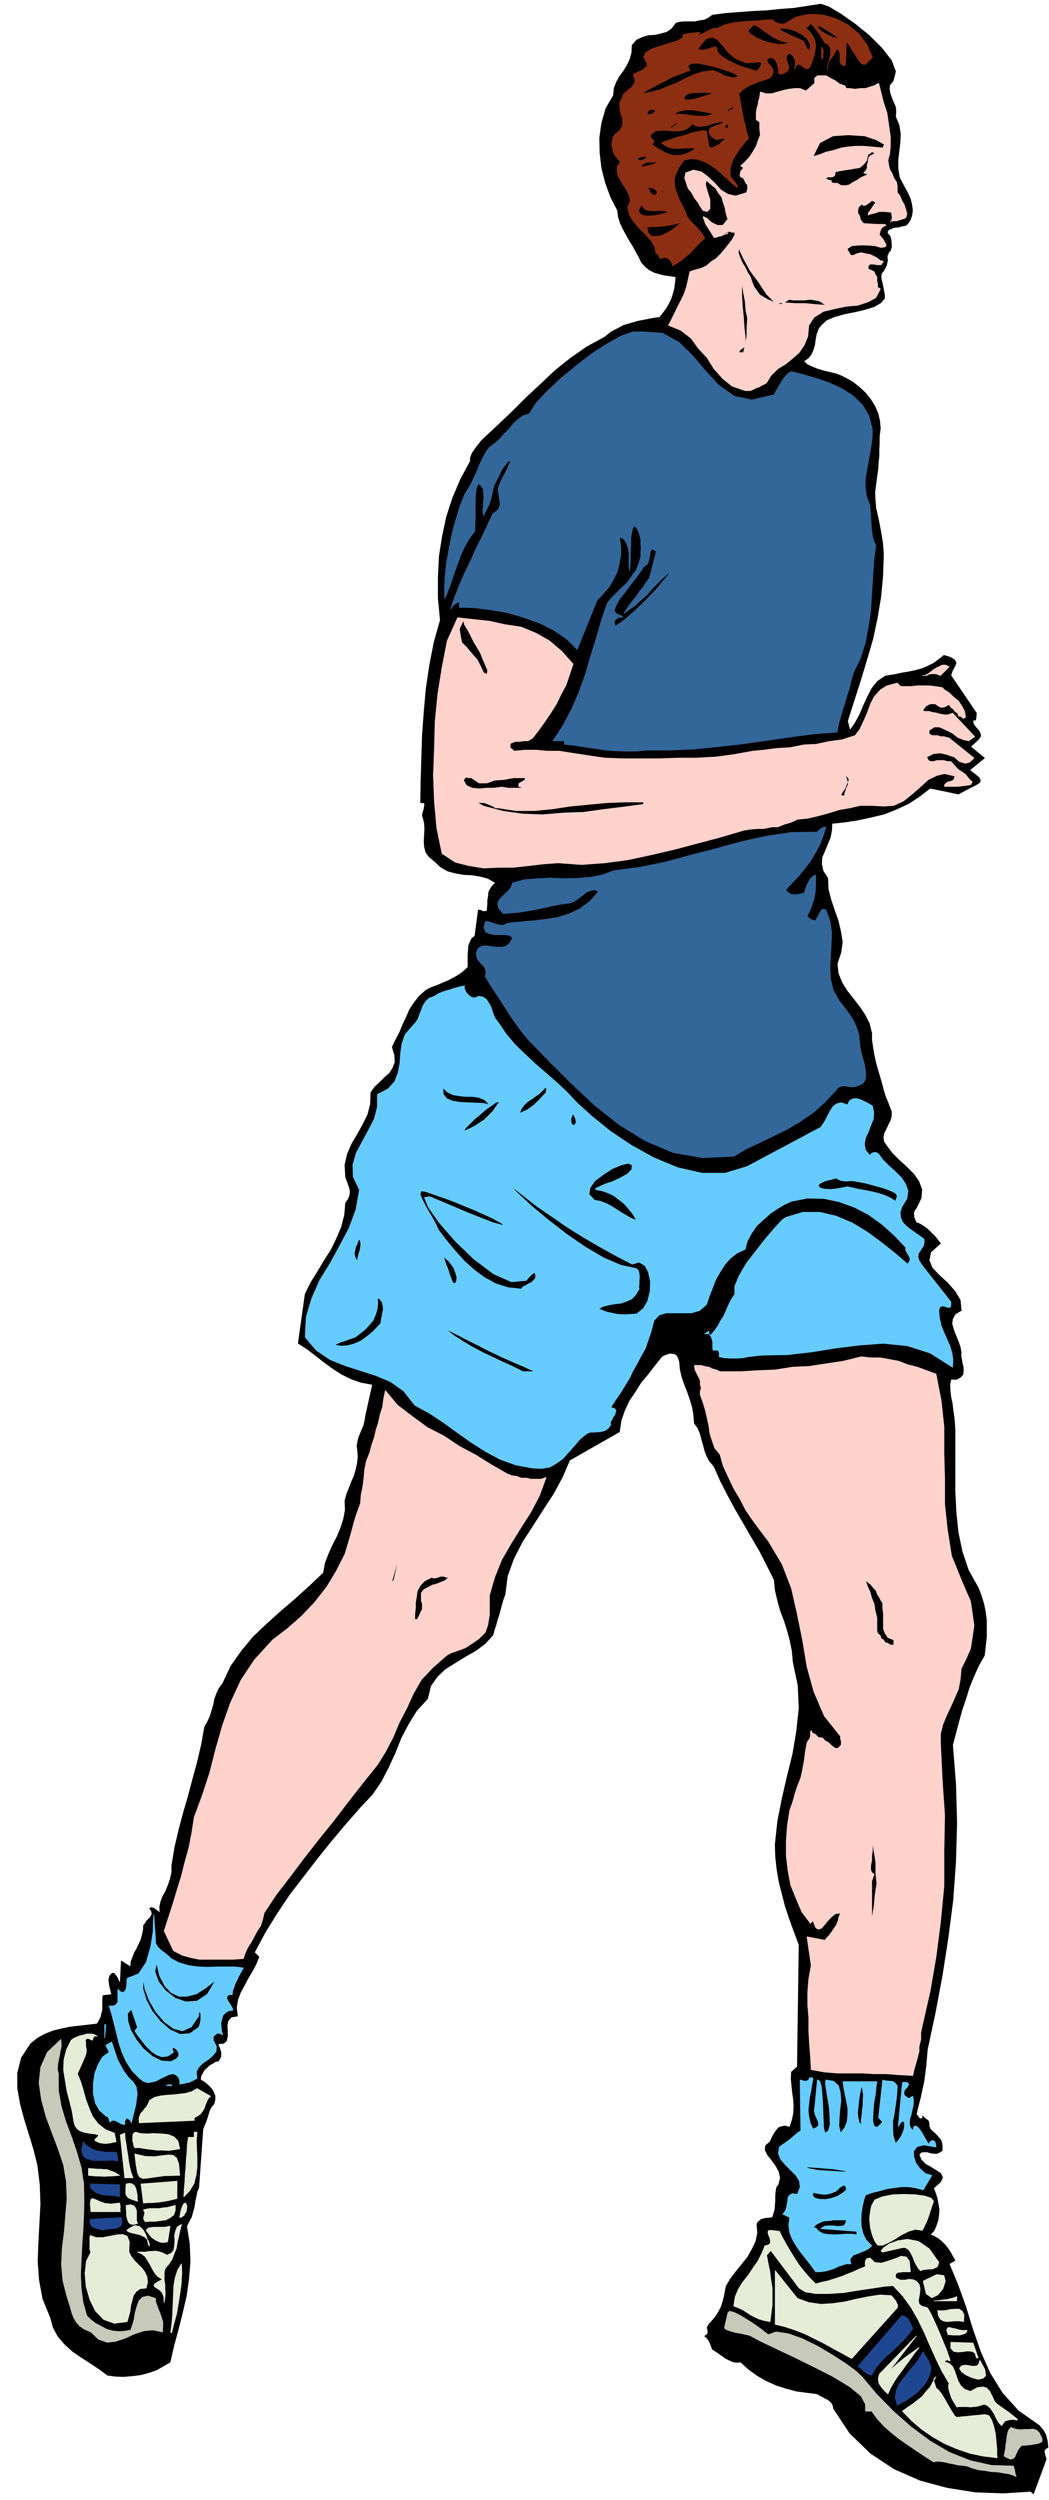 <svg xmlns="http://www.w3.org/2000/svg" fill-rule="evenodd" height="1168.634" preserveAspectRatio="none" stroke-linecap="round" viewBox="0 0 3035 7232" width="490.455"><style>.brush1{fill:#000}.pen1{stroke:#000;stroke-width:2;stroke-linejoin:round}</style><path class="pen1 brush1" d="m2591 338 10 24 4 25-1 25-3 25-3 25v26l4 25 14 27 10 18 8 18 4 17 2 16-2 14-4 12-6 10-7 7-6 1-5 1-5 1-5 2h-6l-6 1-5 1-4 3-6 1-4 4-2 5 2 5 5 5 3 7 1 7 1 8v13l-2 4-1 4-5 5-2 6-2 3v9l1 6-2 6-1 7-4 8-5 9-6 7-1 10 1 9 3 11 2 10 2 11 2 10v11l-11 13-19 11-26 8-29 7-31 6-28 8-24 10-16 15-8 11-5 14-3 15-2 16-4 14-6 14-9 11-13 9 11 10 15 7 15 6 17 5 17 4 17 4 16 6 16 8 19 11 19 15 17 16 15 19 12 19 9 21 5 21 2 22-3 24v21l-1 18v19l-2 17-1 19-3 20-3 24-3 22 1 24 2 23 6 26 5 25 5 27 4 26 2 29-2 63-6 62-10 60-13 61-17 58-18 60-19 59-19 60 7 27 15-21 13-24 11-26 12-26 13-25 16-20 22-15 30-5 18-4 19-3 19-4 19-5 17-7 18-9 15-11 15-12 17 5 11 6 5 5 2 6-2 6-4 8-5 9-4 13 74 109-1 11-1 7-1 2-1 1-2-2h-1l-2 1-1 5 1 6 4 6 5 6 6 7 4 6 2 7-1 6-6 8-22 20 40 33-43 35 16 12 11 9 4 7-1 7-7 5-13 7-18 9-24 13-82-17-31 24-32 21-35 16-35 14-38 9-37 8-38 6-38 4-1 21-4 20-8 19-8 20-8 18-1 20 4 19 14 22 1 31 8 31 10 30 11 31 7 30 5 31-4 30-11 33 3 28 11 27 15 24 19 24 17 22 16 24 12 24 7 28v20l3 20 3 19 4 19 4 16 5 17 5 17 5 17 5 20 3 9v3h1l2 7 6 14 11 29v12l-3 12-6 12-6 13-6 12-3 13 2 13 9 13 15 20 20 20 21 19 21 21 15 21 9 24-2 25-14 29-4 5-3 6-1 5 1 5v4l2 6 2 5 3 6 9 3 10 6 9 6 10 9 8 8 9 9 7 9 8 10-28 25-5 24 9 22 21 22 23 21 22 25 15 25 3 30-17 10-8 14-2 15 5 17 6 16 7 17 6 17 3 16-1 8 2 11 2 12 3 12v10l-1 10-7 8-11 6h-17l-3 17 1 17 2 18 4 18 2 18 3 20 2 20 1 22v175l3 60 6 58 12 57 18 53 28 50 9 23 7 23 5 24 3 24v49l-3 26-3 27-17 30-14 31-13 32-10 33-11 32-9 33-9 34-9 34 9 113 3 112-3 111-8 112-14 109-17 109-20 107-23 108-2 23-2 24-3 23-3 23-5 22-5 24-6 23-6 25 4 5 4 6 4 3 8-4-2-5 6 6 5 4 3 2 3 3 1 2 1 5v6l3 10 6 6 7 6 6 6 7 8 5 6 3 9 1 9v12l-9 6-8 3-9-1-8-1-9-3h-9l-9 1-6 7 6 15 13 13 16 9 16 10 12 8 5 11-6 13-20 18 5 13 5 15 3 16 3 17-1 15-2 16-5 15-6 15-12 13 11 4 12 7 10 8 10 10 8 10 8 12 6 11 7 12-17 10 25 60 23 64 20 65 23 66 27 61 36 58 46 51 61 43 5 6 6 7 4 7 4 8 2 8 2 8 1 9 1 10-6 3-3 4-2 4 1 5 2 9 3 9-37 100-8-7-79 5-81-3-82-13-78-21-75-33-68-45-60-58-47-71-2-10-4-7-6-6-6-4-8-4-7-4-8-4-6-4-31-4-30-4-30-8-28-9-29-13-26-15-25-18-23-21-12 1-11-2-11-5-10-5-11-8-10-7-9-6-8-5-4-11-4-10-6-10-8-7 6-4 3-4v-8l-2-9 5-9 10-11 10-12 8-13 7-13 5-15 4-15 3-16 3-15 12-21 16-21 17-21 17-21 13-23 11-23 5-24-2-25 3-7 5-4 5-4 6-1 6-2h6l7-1 7-1 4-12 3-11 1-13 1-13v-14l1-12 2-12 6-8 5-20-4-18-10-18-11-15-12-15-7-14 1-13 13-11 4-9 4-8 5-9 6-8 6-7 8-3 10-2 14 4 7-21 4-19 1-21-1-19-3-20-2-20-2-20 1-20 17-15 5-353-15-40-13-36-12-36-9-35-9-36-6-35-4-37-1-36 7-66 13-66 15-65 16-65 11-66 7-66-3-66-14-66-3-33-6-30-8-30-9-28-11-29-8-29-7-30-3-30-21-42-21-41-24-41-23-40-24-41-22-41-21-41-18-41-13-15-8-15-6-16-4-16-5-17-4-16-7-16-10-14-2-25-4-23-7-22-7-21-9-22-7-21-5-22-2-23-4-11-4-7-7-4-7-1h-8l-8 3-8 3-6 4-20 25-20 26-20 24-17 27-17 25-13 28-10 29-5 33-144 82-21 49-26 48-30 46-30 47-30 46-25 49-18 50-7 54-5 13-4 14-4 15-4 15-5 15-4 15-5 15-4 15-23 25-27 20-30 17-29 18-29 18-23 22-19 27-9 37-32 35-24 39-21 40-17 43-19 41-21 41-26 38-34 36-43 49-42 50-41 51-40 52-40 52-36 54-34 55-31 58 13 13-8 20-11 21-12 20-11 21-11 20-8 21-4 23 3 25-18 3-9 10-3 14 1 17v15l-3 13-8 7-15 1v6l3 6 2 6 2 7v12l-3 6-4 7-9 2-8 5-9 5-7 7-8 7-5 9-5 9-1 11 8 4 9 7 8 7 8 9 5 9 4 10v11l-3 12-7 8-5 9-3 9-3 10-3 9-3 9-4 9-4 10-12 169-5 12-3 15-3 14-2 15-4 14-4 15-7 13-7 14 8 51 2 52-4 49-7 50-11 47-12 48-13 48-11 48-20 12-20 11-23 8-23 6-25 3-24 2-24-1-22-3-24-18-26-17-26-17-25-17-23-21-19-22-14-26-8-29-22-54-10-54-4-54 2-54 3-56 3-56-2-57-7-56-11-44-13-43-14-45-12-45-8-45v-44l11-44 27-41 20-16 22-12 23-9 25-6 24-5 26-3 26-3 26-3 6-10 5-10 2-10 3-10v-33l1-9 25-3-2-9-2-8-2-8-1-8-1-9 1-7 2-6 5-5 4-2 4 2 4 5 5 7 2 6 3 5 2 2h1l3-62 27 17 1-15 5-13 5-13 7-12 6-13 6-13 4-15 3-15v-10l5-7 5-8 7-6 5-7 3-7-2-8-5-7 5-3 8 3 8 6 9 7-1-17 3-15 6-16 9-16 7-18 6-17 4-19v-19l9-54 12-51 13-49 14-48 13-49 13-48 12-51 9-51 9-16 7-15 5-17 5-16 3-17 6-16 7-15 10-13 24-51 31-44 34-41 39-37 40-36 42-36 41-37 41-39 5-28 10-26 11-25 13-25 11-26 8-25 5-27-1-27 5-18 7-18 7-18 8-18 5-18 4-18 2-18-1-16-2-16 2-13 3-12 5-12 5-12 5-12 3-14 2-13 20-90-33-6-29-10-28-14-25-16-26-19-24-19-25-19-25-16 20-142 16-33 20-32 19-32 20-31 16-33 14-33 9-35 3-35 7-10 4-9 2-9v-9l-3-10-3-9-4-10-3-9-2-35 7-31 13-30 16-27 16-29 14-28 8-31 1-33 11-16 14-13 14-14 15-13 10-16 6-16-1-21-7-23 11-23 11-21 9-22 10-21 9-21 13-20 15-19 19-17 15-8 17-6 16-7 17-7 15-8 16-9 13-10 13-12v-37l1-12 1-13 4-11 5-10 9-7 10-75h6l5 3 5 1 9-1 1-10 1-10v-12l2-11 1-12 5-10 6-9 9-8-22-13-22-6-24-4-23-1-24-4-23-6-21-12-18-17-16-13-9-13-4-16-1-16 1-17 1-17-1-18-4-16-2-6 1-6 2-7 2-7 1-7 1-5-2-4-3-1h-7l1-63 2-65 2-67 5-67 6-68 10-67 13-67 18-64-6-64v-60l3-61 9-57 12-57 18-55 23-54 28-52v-9l3-9 4-8 6-8 6-9 6-7 6-8 7-7 44-41 42-40 40-40 41-38 40-38 44-35 47-33 53-29 17-14 19-10 19-10 21-6 21-6 21-4 20-4 21-3 10-13 9-12 8-14 7-14 5-16 4-15 2-17 2-16-17-3-16-2-16-4-14-4-15-8-11-9-11-12-7-15-9-16-8-15-10-16-9-16-10-18-8-17-6-19-2-18-20-39-15-41-11-43-5-43-1-44 6-43 12-42 22-38 2-21 7-18 9-16 12-16 10-17 8-17 5-19 1-21 13-15 17-8 17-5 19-1 17-4 18-5 14-10 12-16 11-3 13-1h30l14-3 14-2 12-6 11-8 37-5 40-3 39-3 41-2 39-4 40-3 39-6 39-6 23 8 35 21 40 28 42 34 36 36 28 36 12 32-7 27-10 12-1 12 2 12 5 14 5 12 6 14 1 13-1 15z"/><path d="m2524 166-20 20h-8l-7-6-9-12-8-13-9-15-7-11-5-7-2 2-1 6v26l-1 9v9l-1 8-2 9-9-4-4-5-1-7 1-6-1-9v-7l-3-7-5-5-4 6-3 7-5 7-5 7-5 6-3 8-3 9 1 10-1-9 3-10 3-12 3-11v-12l-1-10-6-8-9-5-3-5-5-7-6-10-7-10-8-10-6-8-5-5h-2l-13 13 12 11 9 13 5 13 2 14-2 14-3 15-5 14-5 15-6 7-6 1-6-3-6-4-6-5-6-1-6 4-5 11 2-7 1-7v-12l-3-6-3-6-5-5-5-4-8 5-2 6v7l3 8 2 7 2 7-1 6-3 6-14 8-8 1-4-5v-8l-2-11-3-10-6-10-11-5-10 5-1 5 3 6 6 7 5 6 4 9-1 9-6 11-12 5-12 4-12 4-11 5-12 4-12 7-11 7-10 11 3 18 3 17 3 15 3 16 3 14 4 16 3 15 6 18-11 12-9 12-10 12-8 14-8 13-5 15-3 15 1 17 1 2 4 5 6 7 6 8 3 6 2 4-4-1-8-6-16-15-16-14-16-15-16-11-18-11-19-7-21-3-22 4-15 22-9 19-4 17 1 17 4 16 7 18 9 19 12 23 3 10 6 10 7 8 9 9 8 8 8 9 7 9 7 12-11 10-11 11-11 12-11 12-13 10-12 10-12 8-12 7-3-10-6-8-7-5-8-2-6 3-3 1-3-1-2-2-5-9-6-5-2-16-10-17-17-19-18-18-18-21-12-20-4-20 8-20-4-15-7-15-9-14-8-13-8-14-3-14 1-14 9-13-8-8-6-8-6-10-2-10-3-12 1-11 3-12 6-9 14-12 7-12 1-13-2-12-5-14-2-14v-14l7-14 4-10 8-8 8-7 8-6 5-8 4-7-1-10-4-11 3-3 6-2 8-4 9-4 7-6 6-5 2-5-1-3-10-19 6-13 18-11 25-8 26-8 23-7 14-8 2-8 1-2 5-1 8-2 10-1 9-1 8-1h9l-7 7v2l5-2 10-4 11-6 11-6 11-4 9 1 14-8 17-5 19-4 22-2 21-2 23-1 21-2 22-1 6 6 8 4 4 1 5 1h12l33-20 38-8 39 2 39 11 35 18 31 26 23 31 16 37zm-147-30 3 4 2 8-1 10v9l-2 4-1-1-1-11v-23zm-503 317-9 7-8 4h-7l-3-1-2-4 4-3 9-3h16zm25-132-12 8-8 3-5-2-1-3 2-6 5-3 8-2 11 5zm-27 336 12-1h12l12-1 13-1 12-2 13-2 12-3 13-3-11 9-14 11-17 10-16 8-16 2-13-1-9-10-3-16zm62-43-11 3-14 4-17 3-17 1-16-2-9-6-2-10 9-15 4 9 8 6 10 2 12 1 11-1h12l10 1 10 4zm-60-72 15 2 9 6 3 6-1 6-5 2h-7l-7-8-7-14zm48-74h-10l-9 2-8 3-7 3-9 2-8 2-9 2-8 3 5-9 9-5 9-2h30l8-1h7zm174-115-6 3-8 4-9 3-8 3-8 3-4 5-2 7 5 12 9 7 9 4 5-1 5-1 6-1 6-1h1l-2 5-6 5-8 8-11 5-9 4h-7l-3-4-7-43-7-3-14 3-20 4-23 8-24 6-20 7-15 5-7 3 10 8 12 6 12 2 13 1 12-1 14-1h13l14 2-20 11-18 7-16 2-15-1-15-5-14-7-15-9-14-10 4-6 1-3-2-3-2-3-6-7 2-8 13-9 16-2h15l17 2h16l16-2 14-7 13-12 8 6 11 2 12-1 13-2 12-5 13-3 12-3 11 1zm-23-27-16 6-15 4h-16l-16-1-17-2-16-2-16-1-15 3 18-11 21-4h21l21 4 18 3 15 3 9 1 4-3zm-12-55-7 2-13 4-16 5-16 5-16 2h-10l-5-4 6-9 3-3 9-3 11-2h13l13-1 12 1h9l7 3zm77-50-10 3-10 1-10-3-9-2-10-5-10-5-9-4-9-2-29 4-25 8-24 11-23 12-25 10-24 10-26 7-28 5 17-11 18-9 16-9 17-8 15-9 18-7 18-7 20-7-6-14 10-6 19-1 27 5 28 7 28 9 22 8 14 9zm60-42 4 2 1 3-1 4-2 5-7 8-3 5-6-2-14-4-19-6-22-8-22-11-19-12-12-13-3-14h-7l-7 2-7 2-6 3-8 1-7 1-6-1-6-3 23-28 19-6 15 8 16 18 16 20 23 18 28 11 39-3zm85-55-15 4h-18l-22-4-20-6-20-9-14-9-9-8 1-5 12-13 5-2 7 3 9 6 12 9 13 9 17 11 19 8 23 6zm62 7-2 10-2 4-3-1-3-4-4-7-3-7-3-5v-2l-55-25-14-8 1-3 9-2 17 3 19 6 19 10 15 13 9 18zm25-57 38 23 16 12-2 2-12-3-18-8-16-10-10-10 4-6zm-262 294 2 1-5 1h-9l3-6 2-3 1-3h2l1 2 3 8zm18-57-7-1-5 3-6 3-3 3-2 1 3-2 5-6 12-11-6 2-5 6-5 5-2 5-1 3h3l6-3 13-8z" style="stroke:#8c2e12;stroke-width:2;stroke-linejoin:round;fill:#8c2e12"/><path d="M2444 248h0l5 8h10l15 2 15-2h15l15-5 10-3 13-7 2 7 5 20 7 28 10 30 5 34 5 35v30l-2 20-5 18 2 14 3 13 7 12 5 13 8 12 2 13v17l8 10 5 13 7 12 5 15 3 12-3 10-5 3-22 7h-13l-5 3 3-3 2-7v-5l-2-13-20-2h-15l-15 5-10 2-7 3v-5l7-10 15-22-7-3-5-2-5 5-3 2-7 5-3 2h-7l-3-4-10 9-2 8v10l5 7 2 10 5 8 5 5h5l35 2h20l5 3h-3l-10 7-4 8-3 12 12 15 8 15-3 5-12 2-17-5-23-2h-22l-23 2-12 8v5l2 2 3 5 2 3v2l3 3h7l10-5 13-3 12 3 13 2 10 5 10 5 10 8 9 2-7 10h-12l-8-2h-12l-5 5v10l7 2 10 5 3 8 5 7v13l2 7v10l8 5-13 25-22 12-30 10-33 3-34 7-33 8-27 17-15 23-3 32-10 25-15 22-17 15-22 18-23 14-20 20-12 20-8 5-7 3-8 5-7 2-10 5-7 3h-15l-38-13-27-22-25-28-20-32-25-27-22-30-30-23-35-14 8-15 9-18 8-17 12-23 8-17 7-20 5-22 5-23 15-5 18-5 15-7 15-13 12-7 15-15 15-18 17-22 8-15v-7h-8l-7-3-13 5-5 3v2l13-5-3 3h-2l-8 2-5 3-10 2-7 3h-5l-3-5-22-35-7-20h2l10 5 13 12 17 8h15l15-18-5-15-3-17-5-15-5-17-10-13-7-12-12-10-15-13-3 10 3 13 5 17 5 15v27l-8 8-12-3-8-12-7-12-10-13-8-15-10-12-5-15-5-15 3-15 22-8 23 5 20 15 19 18 18 20 20 12 22 5 33-10v-5l2-5v-12l-5-5-2-5-3-5-2-5-8-3-2-5v-2l2-8v-2l3-3 2-2 3-5-8-5 13-12 12-13 10-15 10-17 5-15 7-18-2-17v-20l-10-7v-20l2-13 3-10 2-12 3-10 2-15 15 5h18l17-5 18-5 15-3 15-2h17l17 7 25-22v-15l8-7h25l12 7 15 8 12 9 15 5zm337 4322 14 33 13 29 5 35 5 35-5 35-5 32-13 30-14 28-3 32-5 27-12 28-10 22-13 28-10 24-7 28v27l5 105 7 104-2 105v99l-10 105-13 100-17 99-22 97-5 23v20l-5 20v14l-5 20-5 18-5 17-3 15-40-2-37-3h-35l-35-2h-72l-37-3-38-7-2-38-3-37-2-37v-38l-3-37v-37l3-38 7-39-12-83 52 10 5-7 8-8 7-10 8-12 5-7 5-13 2-10 5-12-15 2-10 8-12 12-8 10-10 12-10 3-7-5-8-20-7 8-25-33-17-40-15-37-8-42-5-43v-44l3-43 7-45 8-22 7-25 7-22 10-25 5-23 5-27 3-25 5-27 2-3 3-5 2-2 3-8v-12l2-5 3 7 10 5 7 8 13 2 7 8 10 5 10 10 10 7h5l5-2 2-3 5-5v-12l-2-5v-8l-47-59-30-70-20-72-13-78-15-74-17-75-27-70-40-67-23-30-22-30-20-29-17-33-18-30-15-32-15-32-10-35-15-18-7-20-7-22-3-22-5-23-5-22-7-23-8-22v-10l3-10-3-10v-12l-5-10-5-10-5-10-2-13h20l10 3 12 2 10 5 12 3 10 5h60l50-3 50-2 50-8 47-2 52-8 47-7 53-13 27 3h28l27 5 27 5 25 10 28 7 27 10 27 10 15 77 8 75v75l2 74v75l8 75 12 75 28 69zm-1201-296-19 52-25 48-30 47-28 45-27 47-20 50-15 52v57l-5 30-7 20-18 18-17 12-23 15-19 7-23 8-12 7-40 35-33 35-24 42-18 40-22 42-18 43-22 42-23 37-44 55-43 55-42 55-42 52-43 55-39 52-40 52-35 53-5 22-5 15-10 15-8 15-9 17-10 15-8 18-5 15-30 2h-97l-25-5-25-7-25-13-27-57 12-37 13-40 12-40 13-42 10-40 12-43 8-42 7-45 23-62 22-67 17-67 20-70 23-65 30-65 39-59 53-58 42-32 42-37 38-40 35-45 27-45 25-49 15-50 15-55 7-20 8-22 2-25 5-25 3-23 2-24 5-25 10-25 5-20 8-23 5-22 7-22 5-23 7-22 3-23 5-24 35 42 42 32 45 33 47 24 45 30 47 25 45 28 47 27 13 5 15 2 12 5h15l13 3h30l14-5zm78-2353-10 30-10 30-15 28-13 27-17 27-17 25-18 25-17 22-13 8h-12l-13 2h-12l-13 5-2 3v10l12 10 30-3h33l32 3h35l32 5 33 5 32 5 35 5 52 2h107l55-2h52l55-3 52-7 55-10 32-3 38-5 37-2 40-8 37-2 38-8 37-5 37-12 13-17 12-25 10-23 10-27 10-20 18-20 19-12 30-8 10 10h30l18-2h34l18 2 20 3 7 7 13 8 12 12 15 12 10 15 8 15 2 13v5l-7 2-5-5-8-2-2-8-8-5-5-7-7-5-5-8-15 8h-10l-8-5-7-5h-15l-13 7-9 13 7 2h12l10 3 13 2 10 3 12 2h10l13-5 64 68-17 12-15-3-17-7-15-12-20-10-18-8h-15l-15 10v10l8 5h17l8 3h10l7 2 8 2 72 58-13 12-12 3-17-5-15-13-20-7-20-5-20 2-20 10 5 10 7 3h8l10-3h20l10 3h10l20 22 22 15 12 15 8 7-5 8-13 2-24 3h-38v-5l5-5 5-3 8-2h2l5-3 3-5 2-7-30-7-22 5-25 12-22 20-25 22-25 20-28 13-30 2-34-2h-33l-30 7-30 5-32 10-30 8-30 7-30 3-19 9-18 5-20 8h-17l-23 5h-20l-22 2-17 3-68 20-64 17-68 18-64 15-70 15-67 9-67 5-68-5-42 3-42 5-45 5h-42l-45 2-43-7-39-10-38-25-15-72-7-77-3-77 3-80 2-77 8-80 12-75 15-77 30-67 45 5 47 5 45 10 47 7 43 18 39 22 35 30 33 37zm1063 33-8-3-7-2h-13l-7 2-5 3h-12 7l10-5 10-8 10-7 10-5 10-5h10l10 5-25 25zm-570-934h-13v-2l3-5 2-3 5-2 3-3 5-5v-27l-3-25-2-30-3-30-2-30v-22l2-17 3 27 5 25 2 27 5 23-2 27v25l-5 25-5 22zm132-154 12 2h32l18-2 12 2 15 3 10 7 8 5-30-2-30-3h-30l-27-2h-30l-23-10-22-13-17-24-5-13-5-15-8-12-7-15-8-13-7-15-5-15 2-17 3 12 12 25 18 33 24 32 23 35 22 22 20 8 23-15zm251-423-15 7-5 5-2 8v5l-3 9v10l-5 8-5 5 13 5-13 5-10 5-10 7-10 5-12 8-10 2h-13l-12-7h-12l-5-3v-5h-5l-5-2-5-3-3-2h3l5-3h12l5-2 3-3 2-10 10-2 15-3 15-2 17-3 13-2 12-10 8-10 5-20h5v-2l5-3h5l2 3h5zm-12-18-23-2h-22l-23 2-20 3-22 7-22 5-20 8-18 5 20-40 38-20 44-3 48 3 35 12 22 13-5 10-32-3zm-78 1877h-10v-5l3-5 7-10 3-7 5-13-3-10-5-12 8 8 5 7-3 7v8l-5 10-2 7-3 8v7zm-1003 35 52 8h53l52-5 52-8 52-5 53-5 52-2h55v7l-60 8-57 7-57 8-58 2-59 5-58-2-57-8-57-15-13-7-2-5 5 2h12l13 5 12 5 8 5h7zm60-70v8l7 2 3 3h5-45l-20-3-22 3h-20l-23 2-20-2-17-8-8-15 3-5 5-4 7 2h8l7 5 8 5 7 5h23l22-8 27-2 28-5h35l-3 7-17 10zm-102-321-8-17-10-20-15-17-15-18-15-15-4-20-3-20 12-25 3 13 12 20 15 30 18 30 12 29 10 23-2 12-10-5zm-180 2674v10l3 10v15l-5 10-3 7-4 8-3 5h-7v-15l2-18v-15l3-19 2-15 10-18 12-12 20-10 5 2h5l8-2 7-3h10l8 3h7l-12 10-13 5-12 5-10 2-15 8-10 5-8 10v12zm-87-40 25-87-17 77-8 10zm1397 842-7-5-3-8v-12l3-15v-13l2-15v-29l5 32 5 30v32l3 30-5 32-3 33-5 30-2 29v-131l7-20zm57-678v15h-10l-7-5-8-2-5-8-7-4-2-8-8-7-2-8v-37l-5-20-3-20-7-17-5-18-8-17-5-18 8 8 7 5 8 10 7 7 5 13 5 7 5 10 5 7v15l2 15v45l5 13 8 12 17 7z" style="stroke:#ffd2cc;stroke-width:2;stroke-linejoin:round;fill:#ffd2cc"/><path class="pen1 brush1" d="m1956 358-14 10 14-10z"/><path d="m2327 2584 2-8 3-8 3-9 4-6 3-8 6-6 5-5 7-3v29l-1 16-2 16-4 15-5 15-6 14-7 15 5 4 6 5 6 2 8 1 3-6 3-5 3-7 4-6 3-6 4-2 4-1 6 3 11 30 5 33-1 34-2 35-2 34 2 34 8 32 18 32 10 12 10 13 9 13 10 15 7 14 6 16 4 16 2 18 1 13 3 16 5 18 5 18 3 17 1 16-2 12-6 10-13 6-12 4h-10l-9-1-10-2-9 1-9 4-8 10-32 34-34 30-37 25-37 22-39 19-39 19-39 18-37 22-91 4-85-15-80-34-75-46-72-57-66-62-65-65-61-63-19-23-16-22-16-23-14-22-15-23-15-23-15-23-14-23 2-13-2-10-6-9-7-7-8-9-4-9-1-12 6-13 10-6 13-1 14 2 16 2h14l13-3 11-9 8-15-8-7-13-2h-31l-15-3-11-5-5-12 4-18h8l8 2 8 3 9 3 8 2 8 1 7-2 8-4 35-4 37-3 36-4 37-6 33-10 32-15 29-22 25-28-12-5-11 2-11 4-10 8-11 8-10 8-11 6-11 3-25 3-24 5-23 5-23 5-24 4-23 4-24 2-23 2-13-15-3-12 3-11 8-9 10-10 10-9 8-11 4-12 34-9 37-3 38-2 40 2 38-1 38-3 35-7 32-12 75-10 75-15 73-20 74-19 72-20 73-16 73-11 75-1 6-7 5-3 5-3 9-2-8 25-10 26-13 24-14 24-17 22-18 22-19 20-18 19 5 6 6 5 7 2 7 2 6-1 8-1 7-2 8-1zM1862 960l55 4 47 26 40 39 38 45 38 41 44 31 51 11 65-15 4-9 6-9 5-10 6-9 5-9 7-8 7-8 10-5 35 9 38 11 37 13 37 17 31 20 27 26 19 32 10 39-1 28-4 28-5 28-5 28-5 27-1 27 4 27 10 28 1 15 1 16 1 14 1 15 1 13 2 14 3 13 7 15-6 44-3 48-3 48-3 49-7 47-9 47-14 44-20 41-6 21-5 22-7 21-6 22-7 21-6 21-6 21-4 23-67 5-68 9-70 10-69 10-71 8-70 7-69 3h-66l-31 3h-30l-30-1-30-2-30-5-30-4-30-5-28-3v-10h-33l30-46 25-48 21-49 18-50 15-52 16-51 15-52 17-50 12-15 15-15 15-15 16-15 13-18 12-17 8-19 6-21v-13l1-12-1-12v-12l-3-12-3-10-5-10-6-8-6 5-3 13-3 17v20l-1 20v21l-1 18-1 15-2-8v-42l-3-16-5-14-8-11-12-6 4 26v26l-4 24-6 25-11 22-13 22-17 20-18 19-57 142-31-31-37-25-42-21-45-16-48-14-48-8-47-6-43-1v-14l-2-2-3 2-5 2-5 4-5 6-5 7 12-36 14-35 15-35 17-34 15-34 17-34 16-34 16-34 10-7 7-7 3-9 1-8-2-11-1-9-2-10-1-9 3-12 5-11 5-11 6-10 5-11 5-10 4-10 4-10-9 5-7 9-8 10-6 12-6 12-6 12-6 12-4 13-2 10-2 11-3 10-3 11-5 9-4 9-5 8-3 9-2-15 1-14 1-14 1-12-1-13-1-10-6-10-8-6-6 14-2 17-1 18v55l-1 16v17l-17 23-13 23-11 24-9 25-9 24-8 25-9 25-11 27-1-31 2-35 4-38 7-39 8-41 11-41 12-40 14-36 10-16 10-17 8-18 8-17 7-18 9-18 9-18 11-15 15-11 15-13 13-15 14-14 12-15 14-13 14-10 18-6 20-31 32-34 39-37 44-36 45-35 45-29 41-23 35-12h30zm17 712-9 12-9 14-10 12-9 14-10 12-10 13-9 13-8 13 16-12 17-12 16-15 17-15 15-17 16-16 16-16 16-14 7-7-5 9-16 19-23 28-29 30-31 30-30 26-27 19-3-13 4-7 7-5 8-1 4-1 2-1-6-3-14-6-5-9 5-14 11-20 17-21 17-23 16-20 12-17 7-11 8-5 5-7 3-11 2-10 1-10 3-7 5-1 10 6-20 77z" style="stroke:#369;stroke-width:2;stroke-linejoin:round;fill:#369"/><path d="m1384 2882 13 2 10 7 6 9 7 12 4 12 4 12 5 11 8 10 23 34 27 32 28 27 30 28 30 26 31 27 30 28 30 32 42 38 53 43 61 41 67 37 68 28 70 16h67l63-19 214-114 6-9 7-11 7-14 7-13 8-13 11-8 13-3 18 6 6-12 9-5 9-1 10 2 10 4 10 5 9 5 9 5 4 19-1 19-8 19-7 19-8 17-3 18 3 17 13 16 4-6 7-3h7l7 4 12 17 18 18 18 16 18 18 12 18 7 20-3 22-15 25-5 16 2 15 5 12 10 11 11 9 14 10 13 9 14 10 1 10-2 9-5 8-5 8-5 7-1 10 3 11 10 15 82 104v11l-2 5h-6l-5-1-7-3h-6l-6 3-3 10 2 22 5 22 8 20 9 20 8 18 6 20 3 20-1 22-65-41-66-21-69-7-69 5-71 9-69 11-69 8-65 1-17 1-16 2-16 2-16 3-17 1h-17l-17-1-16-3v-11l-2-6-3-2h-13l-1-8v-18l-2-6-2-6-3-5-4-5h-12l12-7-1 7 6 5 11-13 10-14 8-15 9-14 7-16 7-16 8-16 10-15v-23l13-31 21-36 28-36 28-36 26-30 20-22 11-8 50-15h49l47 11 47 20 43 26 42 31 39 31 36 31 5-7 2-6-1-6-2-5-4-6-3-6-3-6 1-6-34-36-36-32-39-28-41-21-44-16-44-9-47-1-46 9-20 9-20 12-21 14-20 18-20 18-15 22-12 22-6 24-24 11-19 15-16 18-14 22-13 23-9 24-9 23-8 24-20 17-23 7h-73l-21 6-15 16-8 31-17 50-12 21-12 23-12 21-11 23-13 21-13 21-14 20-13 21 10 2 5 5-1 5-2 8-5 7-4 8-4 7 1 8-7 9-7 6-8 3-8 2h-10l-9 1h-10l-10 4-20 16-16 19-17 19-16 18-19 14-19 11-24 4-26-1-48-9-45-16-43-23-41-26-41-29-40-29-41-27-42-23-32-41-38-27-43-18-44-14-46-15-42-17-40-27-32-38 3-58 16-54 23-52 30-49 28-51 27-51 20-54 10-57-18-38-1-35 10-34 17-32 18-33 17-33 9-35v-36l31-16 19-21 10-26 5-27 2-29 4-28 9-26 18-21 11-12 8-11 5-14 5-12 5-14 7-11 10-10 16-6 9-6 11-5 11-4 12-3 11-4 11-3 11-3 11-2-1 6 3 8 4 7 7 7 6 4 7 3 7-1 7-4zm968 3130-3 18-3 19-4 19-2 19-2 18 2 18 4 18 8 18 11-5 5-5v-8l-2-7-4-9-4-9-2-9 1-8 8-82 6 3 5 14 2 21 2 27 1 27 1 27 1 21 4 14 10-7 5-18-1-25-2-27-5-29-4-25-2-17 2-6 22 4 14 13 5 19 2 24-3 25-2 25-1 23 5 21 12-16 7-17 2-20v-19l-4-21-4-20-4-19-2-17h98l-2 12-2 22-5 28-2 28-1 24 4 15 9 3 16-15-12-13 12-109 5 2 6 1h6l6 1h5l5 3 4 3 5 7-1 20-2 21-3 20-3 21-4 20v21l1 21 7 23 9-10 8-12 6-14 3-13v-11l-2-5-7 2-9 13 12-127h13l5 4-1 4-4 7-6 6-3 8 1 8 10 8 4 1 4-1 3-3 4-2 2 13-1 14-3 13-3 14-4 12-1 12 2 11 8 11 3-12 6-2 7 5 8 11 7 12 7 12 5 9 4 4 3-7 4-3 3-1 3 1 2 1 3 4 1 5 1 8-35-6-20 5-10 13 1 17 6 18 13 17 15 13 18 5-25 42-22-6-21-3h-21l-21 3-21 3-21 6-21 5-19 7-5 15-4 18-3 19-1 21 1 19 5 20 9 18 16 17-9 8-11 6-11 4-11 5-10 3-7 7-4 7 3 12h-14l-12 4-12 4-12 6-13 4-12 3-13 2h-14l-13-18-14-18-15-19-13-18-12-20-8-20-3-22 3-22-20-10 6-7 4-9 2-11 2-10 1-11 5-7 8-4 14 2 8-21-2-18-10-16-15-15-16-16-13-15-7-17 3-19 8-6 9-6 8-6 8-6 7-6 7-6 7-6 8-5-2-147 10 3 7 1 4-2 4-2 1-4 2-2 3-1 6 2zM450 5613v8l4 8 5 6 7 7 7 5 8 6 7 6 7 7 23 12 27 8 28 4 29 1 27-1h52l23 3-5 9-5 9-5 9-4 10-5 9-3 10-4 10-1 11-11 1-4 4-1 5 3 8 4 6 5 8 4 7 2 6-13 2-9 6-7 7-3 11-3 11 1 12 1 11 3 12-5-4-5-1h-6l-4 3-7 7v10l9 18-1 15-10 12-13 11-15 10-12 12-7 13 2 19-5 3-5 3-7 3-6 3-8 1-6 2-7 1-6 1v-10l-3-9-7-7-8-4-13 2-12 6-13 6-12 7-13 3-12 2-12-4-12-9-22-23-16-25-12-27-9-27-7-29-7-28-7-27-7-23h10l8-2 4-5 3-5v-36l8 7 7 2 4-3 4-5 2-9 1-8v-9l1-7 33-13 22-33 13-45 7-44 1-35 1-14 1 16 4 58zm-70 528-3-7-6-5-4-1-3 2-3 6v10l-7-1-5-2-5-3-4-2-5-3-4-1h-7l-6 5-2-6-1-5-4-5-5-2-18-16-12-21-6-27v-28l4-30 10-27 13-22 19-13-10-20 17-10 17 51 17 32 15 20 14 14 8 13 3 19-4 32-13 53zm117-107-11-1h-4l-1-1h3l3-1h8l2 3zm-194-177h3l-3 38v-38zm941-2395-16 2 12 29 31 44 47 54 53 51 57 43 52 23 43-4 5-7 6-6 6-6 8-4 2 9-1 8-5 6-6 6-9 4-8 5-8 4-5 6-38-4-35-11-33-18-30-22-29-26-26-29-25-30-23-30-8-17-10-19-12-20-11-20-9-18-4-12 4-8 13 2 74 26 66 27 51 23 31 17 2 5-30-8-69-27-113-48zm585 195 20-6 17 10 10 19 6 27-1 28-7 29-13 22-19 15-13 1-14 1h-15l-14-1-15-3-14-3-14-5-11-5 13-7 16-4 17-3 18-2 15-5 16-7 12-12 10-17-1-6 1-8v-10l1-10-1-11-2-8-4-5-6-2-41-9-49-21-53-31-54-37-53-41-48-40-40-37-28-28 41 32 42 33 44 30 45 31 45 28 46 27 47 26 48 25zm-413-461-17-4-21-1-24-1-23-1-23-4-16-7-10-13v-19l12 13 17 8 18 3 21 2h19l18 3 16 7 13 14zm30-10-10 14-10 15-12 12-12 12-15 10-14 9-16 8-16 7 6-10 12-12 14-14 17-14 16-14 16-11 13-9 11-3zm134-25-9 9-8 9-9 9-9 9-10 7-10 7-11 5-11 5 5-13 8-11 9-9 12-8 11-8 12-8 9-9 9-9 3 1v5l-1 5v4zm78 60 7 14 2 12-3 6-4 3-5-3-3-6v-12l6-14zm69 221 16 3 17 6 16 8 16 12 14 11 13 15 12 15 11 18-15-5-14-8-15-9-14-9-16-10-15-8-17-6-16-3-16-17 3-19 14-20 24-18 26-17 26-11 20-5 12 5-1 13-12 13-20 11-23 11-24 8-17 8-10 5 5 3zm752-24 7 1 16 3 19 5 22 6 20 6 17 7 12 6 4 8-5 15-16-10-16-7-18-6-17-4-19-4-18-3-18-4-17-4-24 5-23 3-19-1-13-3-6-7 4-6 17-8 32-8 6 4 7 3 7 1 8 1 7-1h15l9 2zm-966 550-30-15-29-13-29-14-28-13-30-16-27-16-28-18-25-20 32 16 33 17 32 16 33 17 32 15 33 15 33 14 33 15h-35zm-204-259-4-11-4-10-3-10-3-9-4-9-3-9-3-9-3-8 17 15 13 17 6 15 4 14-1 10-3 7-5 1-4-4zm-341 182 5-3 7-3 6-3 9-2 7-3 8-3 9-3 9-3 14-11 14-11 12-13 11-13 7-16 5-16 2-17-1-17 8 5 6 9 2 9 1 11-2 10-2 11-2 9-1 10-13 14-14 14-15 12-17 12-19 8-18 5-19 1-19-3zm72-307 3 8 1 8-1 8-1 8-3 8-2 8-2 8v9l-6-8-3-8-1-9 2-8 2-9 4-8 3-9 4-6zM398 5865l-8 10 8 12 12 16 13 16 15 15 14 10 16 6 17-2 17-11-4-10 3-4 5 2 7 6 4 8v9l-7 8-15 8-28-2-26-13-26-22-20-25-17-29-8-26-1-22 11-13 18 53zm177-33v-9l2-3 2 1 2 6v16l-2 11-4 11-26 18-28 2-29-13-27-23-25-31-17-33-10-33 2-29 4 30 13 34 19 33 25 29 26 19 26 7 25-11 22-32zm49-104-24 41-30 20-33 2-31-11-28-22-20-26-10-29 5-25 9 38 15 29 18 19 23 11h23l27-7 27-17 29-23zm1703 540 81 6 40 6 7 2-16 1-32-2-35-2-30-5-15-6zm122 67-12 10-15 9-18 6-17 3-17-1-12-3-7-7 1-9 8 1 9 2 8 1 9 1 8-1 8-2 9-3 9-4 1-2 4-3 4-5 6-3 4-3h5l3 3 2 10zm0 87-3 11-5 6-8 1-10 1-12-2h-12l-13 1-11 7 104 8v10l-14-2h-16l-17 1-17 1-18-1-15-2-13-7-9-10h-8l8-9 11-6 12-5 15-1 14-2h37zm43-276-6-5-3-12-2-17 2-19 2-20 3-18 3-14 3-7 2 13 2 14-1 14v15l-2 13-1 14-2 14v15z" style="stroke:#6cf;stroke-width:2;stroke-linejoin:round;fill:#6cf"/><path d="m2223 6754 22-8 35 5 40 14 45 22 42 25 39 25 30 22 18 17 42 50 48 49 51 45 55 41 56 33 60 24 62 14 64 2 2 7 2 8 1 7 3 8-18-7-18-3-18-3-18-1-18-3-18-2-18-5-16-6-14-2-12-1-12-3-12-2-12-3-12-2-12-1-11 2-25-16-24-16-25-17-23-16-24-19-22-19-20-22-16-22h-18v-20l-13-24-33-27-48-29-55-28-59-29-53-25-44-21-26-14-7-3-10-2-13-3-13-2-14-4-10-3-8-4-2-3 10-43 5-5 14 4 18 9 21 13 20 13 18 13 13 10 8 6zM243 6368l-1 42-2 43-3 42-2 44-2 41 2 41 5 39 11 39 11 11 14 11 15 8 17 9 17 5 18 2 17-1 18-3 5-14 5-17 3-19 5-18 6-17 10-10 16-4 22 7v9l4 11 4 11 5 12 4 12 4 13v14l-1 15-28-6-27 3-27 9-26 12-27 9-25 3-25-9-22-21-19-8-13-9-10-11-7-12-6-15-4-15-5-16-5-16-12-46-4-46 2-48 6-47 4-49 4-48-2-49-8-48-15-45-18-47-18-49-13-48-7-49 5-45 19-43 39-37 1 10v12l-3 12-2 13-3 13-2 13-1 13 3 13v48l8 46 13 44 17 45 15 44 13 45 7 47 1 50zm2772 687v7l-3 3-7 3-10 2-10 2-11 1-9 1h-8l-2 1-7 8-5 9-4 8-3 8-5 4-6 2-9-3-11-6 2-10 2-10 1-11 2-11 1-12 2-10 3-11 7-8 12 5 14 2 13-1h13l11-1 11 3 8 8 8 17z" style="stroke:#c7c9ba;stroke-width:2;stroke-linejoin:round;fill:#c7c9ba"/><path d="m2691 6866-6 15-8 15-12 12-11 13-15 11-14 10-15 8-14 8-6-22 3-19 8-20 14-18 15-19 16-19 14-19 11-19 3 7 5 7 4 7 5 8 2 7 3 8v9l-2 10zm-50-130-13 18-15 17-17 16-16 16-18 15-15 16-14 17-11 20-7-2-6-2-5-4-4-3-9-9-9-5 127-147 6 1 7 4 4 3 4 6 2 4 3 6 3 6 3 7zM298 6452l-7-3-6-1-7-2-6-2-6-4-4-5-2-7 1-8 90-5 2 12-2 10-6 5-9 4-11 1-11 1-10 1-6 3zm48-97-12-3-13-1-15-1-13-2-13-4-9-6-8-9-2-11 85 2v35zm-10-129 2 5 2 7v6l1 7-16-2-19 1h-38l-17-5-11-9-4-16 5-24 6 8 10 7 10 6 13 5 12 2 15 2h29z" style="stroke:#1f4791;stroke-width:2;stroke-linejoin:round;fill:#1f4791"/><path d="m2708 6908 7 6 9 11 8 13 9 16 8 14 8 13 5 8 6 4 82-8 11 3 8 13 6 18 5 22 2 22 2 21v16l1 10-41-5-38-8-38-13-35-15-35-20-32-22-29-25-26-27 14-10 15-10 14-11 14-11 11-14 12-13 8-15 9-15-6 6v8l3 8 3 10zm-401-259 33 12 35 5 34-2 35-5 34-8 35-7 33-5 33 2 5 6 8 10 2 5 3 6v4l-1 4-132 147-27-15-26-14-27-15-26-13-28-14-28-11-30-10-29-7v-155l64 80zm-52-194 10 20 11 20 12 20 13 21 12 18 15 19 15 17 17 17 18-5 19-4 18-6 19-6 17-7 18-7 17-8 18-7-1-9 1-8 4-6 9-2 14 13 19 2 20-6 20-7 17-7 15 2 9 12 3 31h-22l-6 1h-7l-5 3-3 4v9l7 4 7 3h15l7-2h8l7 1 9 4 8 9 3 12-1 12-2 13-2 10 2 10 7 6 17 5 4 6 7 13 8 17 9 20 8 19 8 19 6 15 5 11 6 18 4 11 1 4-1 1-4-2-3-1-5 1-3 5 13 4 10 9 6 13 5 15 5 14 8 14 11 10 17 6 20-11 15-2 11 3 9 9 5 10 6 12 4 9 7 7 34 24 19 15 6 5-2 2-10-2-12 1-13 4-9 13-6-6-5-7-5-9-4-9-6-10-6-9-9-8-9-4-10 3-10 3-10 1-10 1-11-1h-20l-9 1-5-9-5-8-5-9-3-9-3-9-2-9-1-9 2-6-21-36-18-37-17-38-16-37-18-37-20-35-24-33-28-30-25 2-33 5-41 6-43 7-44 3h-38l-30-5-18-11-82-109-12 14 4 22 5 24 3 24 4 25v49l-3 24-3 24-17-3-14-4-13-6-12-6-12-8-11-7-13-6-13-5 4-26 9-22 13-21 16-20 14-21 14-20 11-22 9-22 11-3 5-5v-8l-2-8-4-9-1-6 1-5 7-1 25 3zM423 6619l-18 2-11 8-8 11-4 15-4 15-2 17-4 15-4 14-37 5-31-11-24-25-16-33-11-38-3-38 4-35 13-26-3-7v-34l1-7 17 6h20l20-4 21-4 16-1 13 5 6 16-1 30 6 12 10 13 11 11 11 11 8 11 6 13 2 15-4 18zm-142-729h-8l-4 6-1 5v1l-13-5-6 1-2 5 1 8v9l2 11-1 9-3 9-22 50 9 22 8 26 7 26 10 27 10 23 16 21 20 16 27 11 5 25-8 1-7 2-8 1-8 1-8-1-8-1-7-3-6-3-2-3 4-4 5-5 3-5-12-3-11-1-11-2-10-2-11-4-8-6-6-9-3-10-5-30-7-29-8-30-5-30-5-31 1-30 7-29 14-28 7-5 9-4 10-4 10-2 9-3h10l10 1 10 5zm328 174-7 7-4 9-4 9-3 10-5 8-6 8-8 6-10 5v8l-159 7-1-11 2-9 4-8 6-6 5-7 6-7 4-8 4-9 15-9 18-4 18-2 18-1 17-2 18-2 17-5 16-9 39 22zm2092 304-6 17-5 16-5 15-5 13-5 9-3 8-3 4v2l-21-3-20 6-20 10-20 13-19 10-15 7h-14l-8-10-7-16-4-14-3-12-1-12-1-12 1-12 2-14 3-13 9-16 22-9 30-6 33-1 32 1 28 4 18 6 7 9zM570 6168l-2 24 1 26 1 26v26l-3 23-6 24-12 20-17 18 1-22 2-21 1-22 2-21 1-22 2-21 1-22 3-21h17v-15h8zm-73 556 2-21 1-21 1-24 1-23 1-24 4-22 7-22 11-18 1 25-2 36-6 41-7 42-9 33-5 21-3 1 3-24zm28-289-4 16-4 18-4 17-3 18-6 15-6 16-9 14-11 13-3 11v23l2 12v12l1 13-1 13-2 15-1-17-5-12-8-8-8-5-7-5v-5l7-6 17-9-13-8-9-10-7-12-6-12-8-13-7-11-10-8-12-5h23l10-2h10l9-1 10 2 10 3 13 7 13-6 7-9 2-13 1-14-1-15 3-13 5-12 12-7zm-18-55v15l-5 13-11 8-12 6-16 2-15 2h-15l-13 1-5-9 2-8 2-9-4-8 11-3 11-1h24l11-2 12-1 11-3 12-3zm-22 105-9 2h-9l-9-3-8-4-9-6-7-7-6-8-5-7 5-6 9-2 9-1h29l8-1 9-2-7 45zm27-125-13 3-12 3-12 2-12 2-12 1-12 1h-12l-12 1-7-55 104-8v50zm8-67-43 1-30 4-21 3-13 1-10-5-5-11-4-22-4-33 30 7 27 1 22-3 19-2 13 1 10 8 6 17 3 33zm0-77-17 3-16 2-16-1h-16l-17-2-16-2-17-3h-15l-3-6-1-6-2-7v-14l1-6 3-4 5-2 13 4 19 1 20-1 22 1 20 2 17 7 11 12 5 22zm-122 152-12-4-9-3-7-4-3-4-3-6v-17l1-12 10-2 8 2 6 5 4 8 2 9 2 10v9l1 9zm0 64-12 3-8-1-6-5-3-8-3-11v-11l-1-11v-8l13-2 9 3 5 6 3 9v28l3 8zm35 63-4-13-9-10-14-7-13-3-13-3-9-3-4-4 6-5 17-9 14 3 10 10 8 14 4 13 3 13 2 6 2-2zm-48-195h-24l-13-124 13-5 1 16 3 16 2 16 3 17 2 16 3 16 4 16 6 16zm-39 73 1 5 1 7-1 6 1 7h-85l-2-24 2-11 4-3 9 3 11 5 16 6 19 2 24-3zm0-80-12 1-11 1h-11l-11 1-12-1h-11l-11-1-11-1v-20l13 1 12 1h9l10 1h9l10 4 12 4 15 9zm174 122 1-6 1-6 1-6 2-6 2-6 2-5 3-5 5-2 2 4 2 6-1 6-1 8-4 6-3 6-6 4-6 2zm2256 436 6-7 10-2 9 1 10 2h8l8-1 5-6 3-10 14 26 3 18-8 8-14 3-18-5-16-7-14-10-6-10zm54-30h-5l-4-14-9-5-14-1-13 2-15 1-11-2-8-9v-17l64 2 15 43zm-42-105-12-2h-12l-13 1-11 1-11-2-8-5-6-10-2-15 10 1 13-1 14-3 14-1h11l9 6 5 10-1 20zm-117-117 39-19 21 3 4 16-7 22-15 18-17 8-16-11-9-37zm45-55-2 8-3 6-7 3-7 3h-9l-9 1-9 1-6 3-7-7-6-10-6-12-4-11-6-12-6-9-9-6h-9l-57 13-5-3 7-9 17-12 25-9 28-4 31 6 31 21 28 39zm52 100v12h-65 8l13-2 17-2 16-4 11-4zm30 97-2 6-5 4-7 2-8 2h-19l-9-1h-5l-4-13 2-6 5-2 8 2 10 2 11 3 11 2 12-1zm-139 50-12 15-12 17-12 16-12 17-13 17-11 17-10 17-8 18-9-8-7-8-6-8-4-7-2-9 1-9 3-9 9-9 97-100-36 46-26 34-17 19-5 7 4-5 17-14 28-23 43-31z" style="stroke:#e5edd9;stroke-width:2;stroke-linejoin:round;fill:#e5edd9"/></svg>
